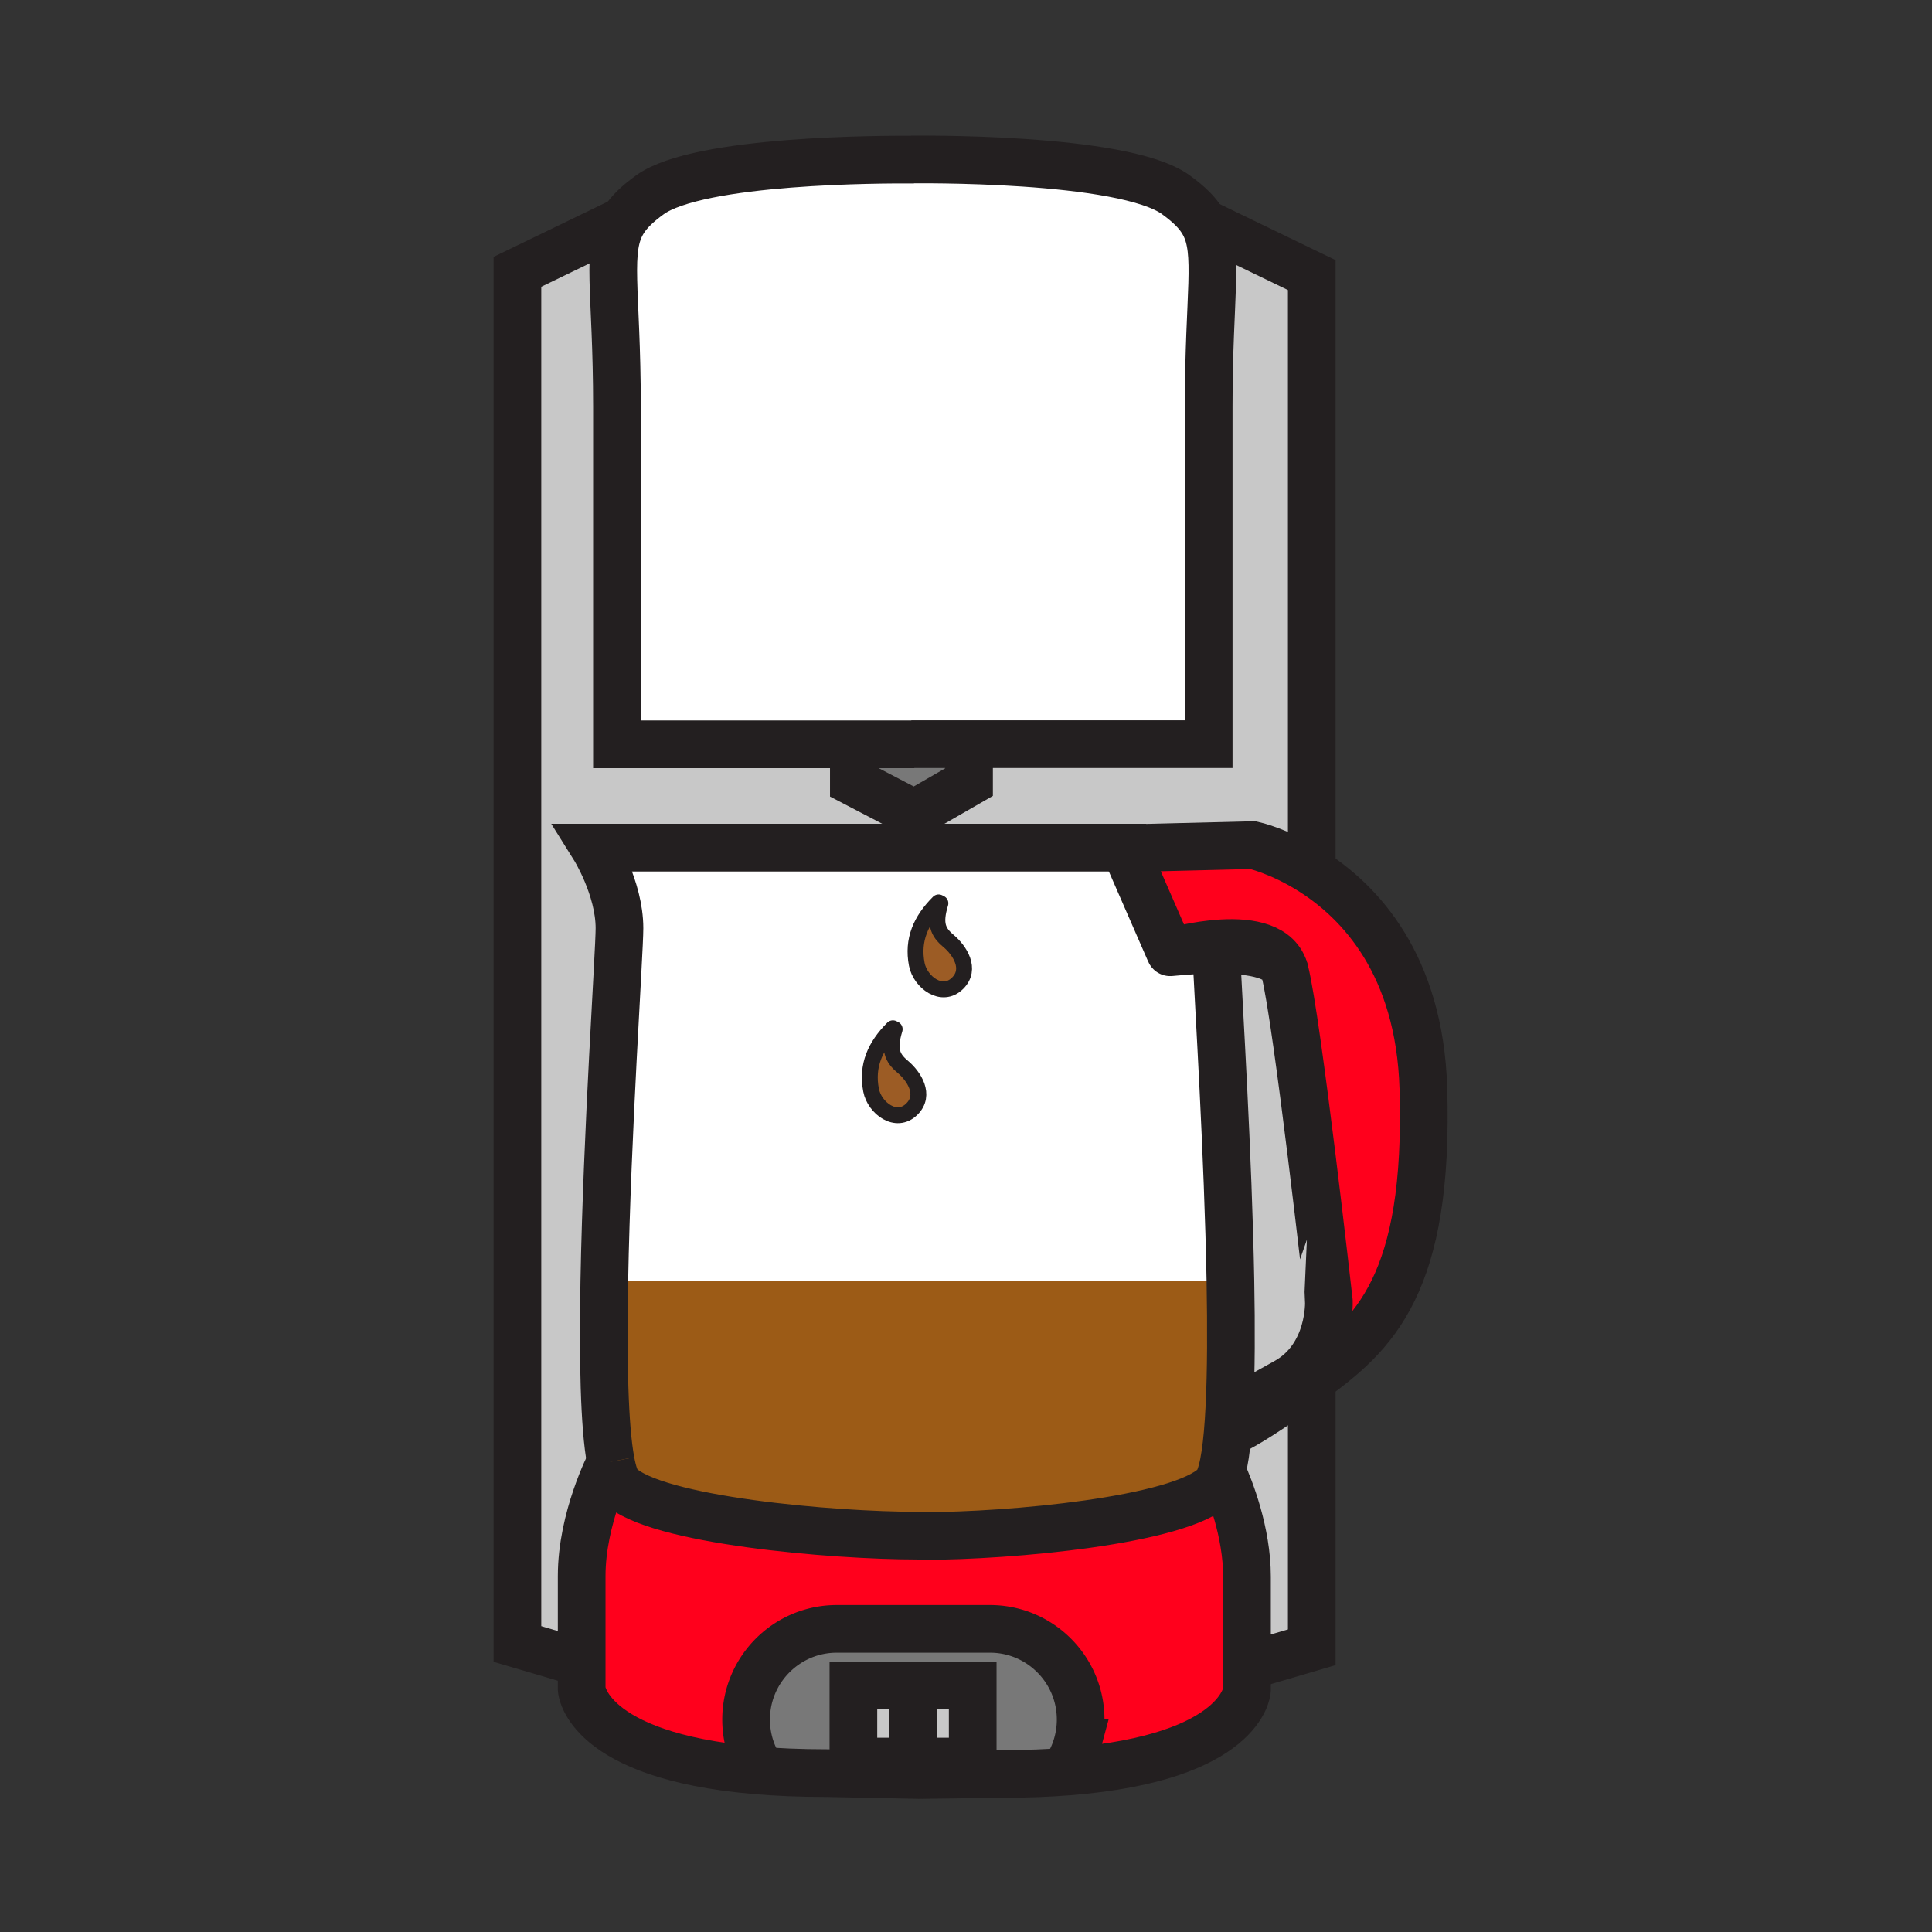 <svg xmlns="http://www.w3.org/2000/svg" width="850.89" height="850.89" viewBox="0 0 850.89 850.89" overflow="visible"><rect x="0" y="0" width="850.89" height="850.89" fill="#333333" stroke="none"/><path d="M535.57 418.28c1.22 25 5.31 90.24 6.33 145.94l-1.65.03h-272l-2.1-.04c1.2-65.74 6.68-144.83 6.68-155.38 0-17.76-11.1-35.51-11.1-35.51h243.06v.06l-9.43.23 19.979 45.77c-.469.14 9.201-1.08 20.231-1.1zm-113.82 14.75c6.31-6.28.9-14.5-4.06-18.66-4.64-3.9-6.26-7.54-3.52-16.54l-.78-.39c-7.84 7.83-11.69 16.48-9.62 27.26 1.51 7.85 11.11 15.15 17.98 8.33zm-20.14 55.43c6.31-6.27.91-14.5-4.05-18.66-4.64-3.89-6.27-7.52-3.53-16.54l-.78-.39c-7.83 7.84-11.69 16.479-9.61 27.27 1.51 7.85 11.1 15.15 17.97 8.32z" fill="#fff"/><path d="M515.34 419.38s44.95-13.32 50.5 8.32c-1.99-7.77-17.1-9.45-30.27-9.42-11.03.02-20.7 1.24-20.23 1.1z" fill="#fff"/><path d="M585.26 573.1s1.11 24.42-18.87 35.521l-19.979 11.09-4.94-.229c.761-15.45.8-34.711.431-55.261-1.021-55.7-5.11-120.939-6.33-145.94 13.17-.03 28.279 1.65 30.27 9.42C571.38 449.35 585.26 573.1 585.26 573.1z" fill="#c8c8c8"/><path d="M577.73 607.56c-1.641 1.19-3.29 2.37-4.95 3.561-19.05 13.649-28.09 18.46-32.101 20.16.32-3.61.58-7.561.79-11.8l4.94.229 19.979-11.09c19.98-11.101 18.87-35.521 18.87-35.521S571.38 449.35 565.84 427.7c-5.55-21.64-50.5-8.32-50.5-8.32l-19.979-45.77 9.43-.23 47.02-1.17s11.73 2.53 25.921 11.53c21.039 13.34 47.5 40.91 49.149 95.569C629.49 565.72 605.19 587.64 577.73 607.56z" fill="#ff001c"/><path d="M577.73 607.56V725.5l-28.311 8.32h-.22v-39.391c0-19.75-7.53-38.739-11.05-46.56 1.09-4.08 1.92-9.73 2.529-16.59 4.011-1.7 13.051-6.511 32.101-20.16 1.661-1.189 3.311-2.369 4.951-3.559zM577.73 121.16v262.58c-14.19-9-25.921-11.53-25.921-11.53l-47.02 1.17v-.06H261.73s11.1 17.75 11.1 35.51c0 10.55-5.48 89.64-6.68 155.38-.61 33.72-.1 63.93 2.87 79.56v.011c-.32.609-12.84 24.819-12.84 50.3v38.29l-28.3-8.33V119.71l46.83-22.66c-8.21 12.88-2.99 30.08-2.99 82.04v148.72h104.33v16.65l26.63 13.88 24.1-13.88v-16.72h105.55v-24.41-124.31c0-49.65 4.77-67.57-1.97-80.3l.47-.25 46.9 22.69z" fill="#c8c8c8"/><path d="M549.2 733.82v10.56s-1.79 29.64-78.28 35.79l-.24-3.02c1.67-2.92 2.99-6.07 3.88-9.391a39.75 39.75 0 0 0 1.381-10.42c0-22.06-17.891-39.96-39.96-39.96H368.55c-11.03 0-21.02 4.47-28.25 11.71-7.23 7.23-11.7 17.22-11.7 28.25 0 6.42 1.51 12.49 4.21 17.87l-.38 4.43c-74.5-6.5-76.25-35.62-76.25-35.62V732.37v-38.29c0-25.48 12.52-49.69 12.84-50.3.98 5.189 2.24 8.77 3.81 10.34 15.53 15.54 94.33 22.2 130.96 22.2l3.68.14c36.64 0 112.209-6.65 127.75-22.18 1.141-1.141 2.11-3.33 2.931-6.41 3.52 7.82 11.05 26.81 11.05 46.56l-.001 39.39z" fill="#ff001c"/><path d="M538.15 647.87c-.82 3.08-1.79 5.27-2.931 6.41-15.54 15.529-91.109 22.18-127.75 22.18l-3.68-.14c-36.63 0-115.43-6.66-130.96-22.2-1.57-1.57-2.83-5.15-3.81-10.34v-.011c-2.97-15.63-3.48-45.84-2.87-79.56l2.1.04h272l1.65-.03c.369 20.55.33 39.811-.431 55.261-.21 4.239-.47 8.189-.79 11.8-.608 6.86-1.438 12.51-2.528 16.59z" fill="#9c5b16"/><path d="M274.71 97.05c2.45-3.85 6.1-7.31 11.44-11.2 21.6-15.71 103.84-15.63 115.22-15.55v-.05s93.32-1.36 116.54 15.54c6.13 4.46 10.03 8.36 12.45 12.93 6.739 12.73 1.97 30.65 1.97 80.3v148.72H401.37l1.31.07H271.72V303.4 179.09c0-51.96-5.22-69.16 2.99-82.04z" fill="#fff"/><path d="M475.94 757.34c0 3.61-.48 7.101-1.381 10.42a39.556 39.556 0 0 1-3.88 9.391l.24 3.02c-8.85.71-18.7 1.11-29.67 1.11l-36.07.479-41.06-.84c-11.81 0-22.32-.46-31.69-1.28l.38-4.43c-2.7-5.38-4.21-11.45-4.21-17.87 0-11.03 4.47-21.02 11.7-28.25 7.23-7.24 17.22-11.71 28.25-11.71h67.431c22.07 0 39.96 17.9 39.96 39.96zm-47.54 18.48v-33.46h-52.55v33.46h52.55z" fill="#787878"/><path fill="#c8c8c8" d="M428.4 742.36v33.46h-26.27v-33.46h.36z"/><path fill="#787878" d="M426.78 330.59v13.87l-24.1 13.88-26.63-13.88v-16.65h26.63l-1.31-.07h25.41z"/><path d="M417.69 414.37c4.96 4.16 10.37 12.38 4.06 18.66-6.87 6.819-16.47-.48-17.98-8.33-2.07-10.78 1.78-19.43 9.62-27.26l.78.39c-2.74 9-1.12 12.64 3.52 16.54z" fill="#9c5c25"/><path fill="#c8c8c8" d="M402.13 745.13v30.69h-26.28v-33.46h26.28z"/><path d="M397.56 469.8c4.96 4.16 10.36 12.391 4.05 18.66-6.87 6.83-16.46-.47-17.97-8.32-2.08-10.79 1.78-19.43 9.61-27.27l.78.39c-2.74 9.02-1.11 12.65 3.53 16.54z" fill="#9c5c25"/><g fill="none" stroke="#231f20"><path d="M515.34 419.38s44.95-13.32 50.5 8.32M269.02 643.77c-2.97-15.63-3.48-45.84-2.87-79.56 1.2-65.74 6.68-144.83 6.68-155.38 0-17.76-11.1-35.51-11.1-35.51h243.06" stroke-width="21"/><path d="M535.57 418.28c1.22 25 5.31 90.24 6.33 145.94.369 20.55.33 39.811-.431 55.261-.21 4.239-.47 8.189-.79 11.8-.609 6.859-1.439 12.51-2.529 16.59-.82 3.08-1.79 5.27-2.931 6.41-15.54 15.529-91.109 22.18-127.75 22.18l-3.68-.14c-36.63 0-115.43-6.66-130.96-22.2-1.57-1.57-2.83-5.15-3.81-10.34" stroke-width="21"/><path d="M572.78 611.12c-19.05 13.649-28.09 18.46-32.101 20.16-2.18.92-2.87.92-2.87.92" stroke-width="21"/><path d="M546.41 619.71l19.979-11.09c19.98-11.101 18.87-35.521 18.87-35.521S571.38 449.35 565.84 427.7c-1.99-7.77-17.1-9.45-30.27-9.42-11.03.02-20.7 1.24-20.23 1.1l-19.979-45.77 9.43-.23 47.02-1.17s11.73 2.53 25.921 11.53c21.039 13.34 47.5 40.91 49.149 95.569 2.61 86.41-21.689 108.33-49.149 128.25-1.641 1.19-3.29 2.37-4.95 3.561M536.36 644.13s.71 1.34 1.79 3.74c3.52 7.82 11.05 26.81 11.05 46.56v49.951s-1.79 29.64-78.28 35.79c-8.85.71-18.7 1.11-29.67 1.11l-36.07.479-41.06-.84c-11.81 0-22.32-.46-31.69-1.28-74.5-6.5-76.25-35.62-76.25-35.62v-11.649-38.29c0-25.48 12.52-49.69 12.84-50.3v-.011" stroke-width="21"/><path d="M332.81 775.21c-2.7-5.38-4.21-11.45-4.21-17.87 0-11.03 4.47-21.02 11.7-28.25 7.23-7.24 17.22-11.71 28.25-11.71h67.431c22.069 0 39.96 17.9 39.96 39.96 0 3.61-.48 7.101-1.381 10.42a39.556 39.556 0 0 1-3.88 9.391M256.18 732.37l-28.3-8.33V119.71l46.83-22.66.06-.03M577.73 383.74V121.16l-46.9-22.69M549.42 733.82l28.31-8.32V605.29" stroke-width="21"/><path d="M401.37 70.25s93.32-1.36 116.54 15.54c6.13 4.46 10.03 8.36 12.45 12.93 6.739 12.73 1.97 30.65 1.97 80.3v148.72H401.37l1.31.07H271.72V303.4 179.09c0-51.96-5.22-69.16 2.99-82.04 2.45-3.85 6.1-7.31 11.44-11.2 21.6-15.71 103.84-15.63 115.22-15.55.85.01 1.31.02 1.31.02M426.78 330.59v13.87l-24.1 13.88-26.63-13.88v-13.87M402.13 742.36h26.27v33.46h-52.55v-33.46zM402.13 775.82v-30.69" stroke-width="21"/><path d="M393.25 452.87c-7.83 7.84-11.69 16.479-9.61 27.27 1.51 7.851 11.1 15.15 17.97 8.32 6.31-6.27.91-14.5-4.05-18.66-4.64-3.89-6.27-7.52-3.53-16.54l-.78-.39zM413.39 397.44c-7.84 7.83-11.69 16.48-9.62 27.26 1.51 7.85 11.11 15.149 17.98 8.33 6.31-6.28.9-14.5-4.06-18.66-4.64-3.9-6.26-7.54-3.52-16.54l-.78-.39z" stroke-width="7" stroke-linecap="round" stroke-linejoin="round"/></g><path fill="none" d="M.25.25h850.394v850.394H.25z"/></svg>
